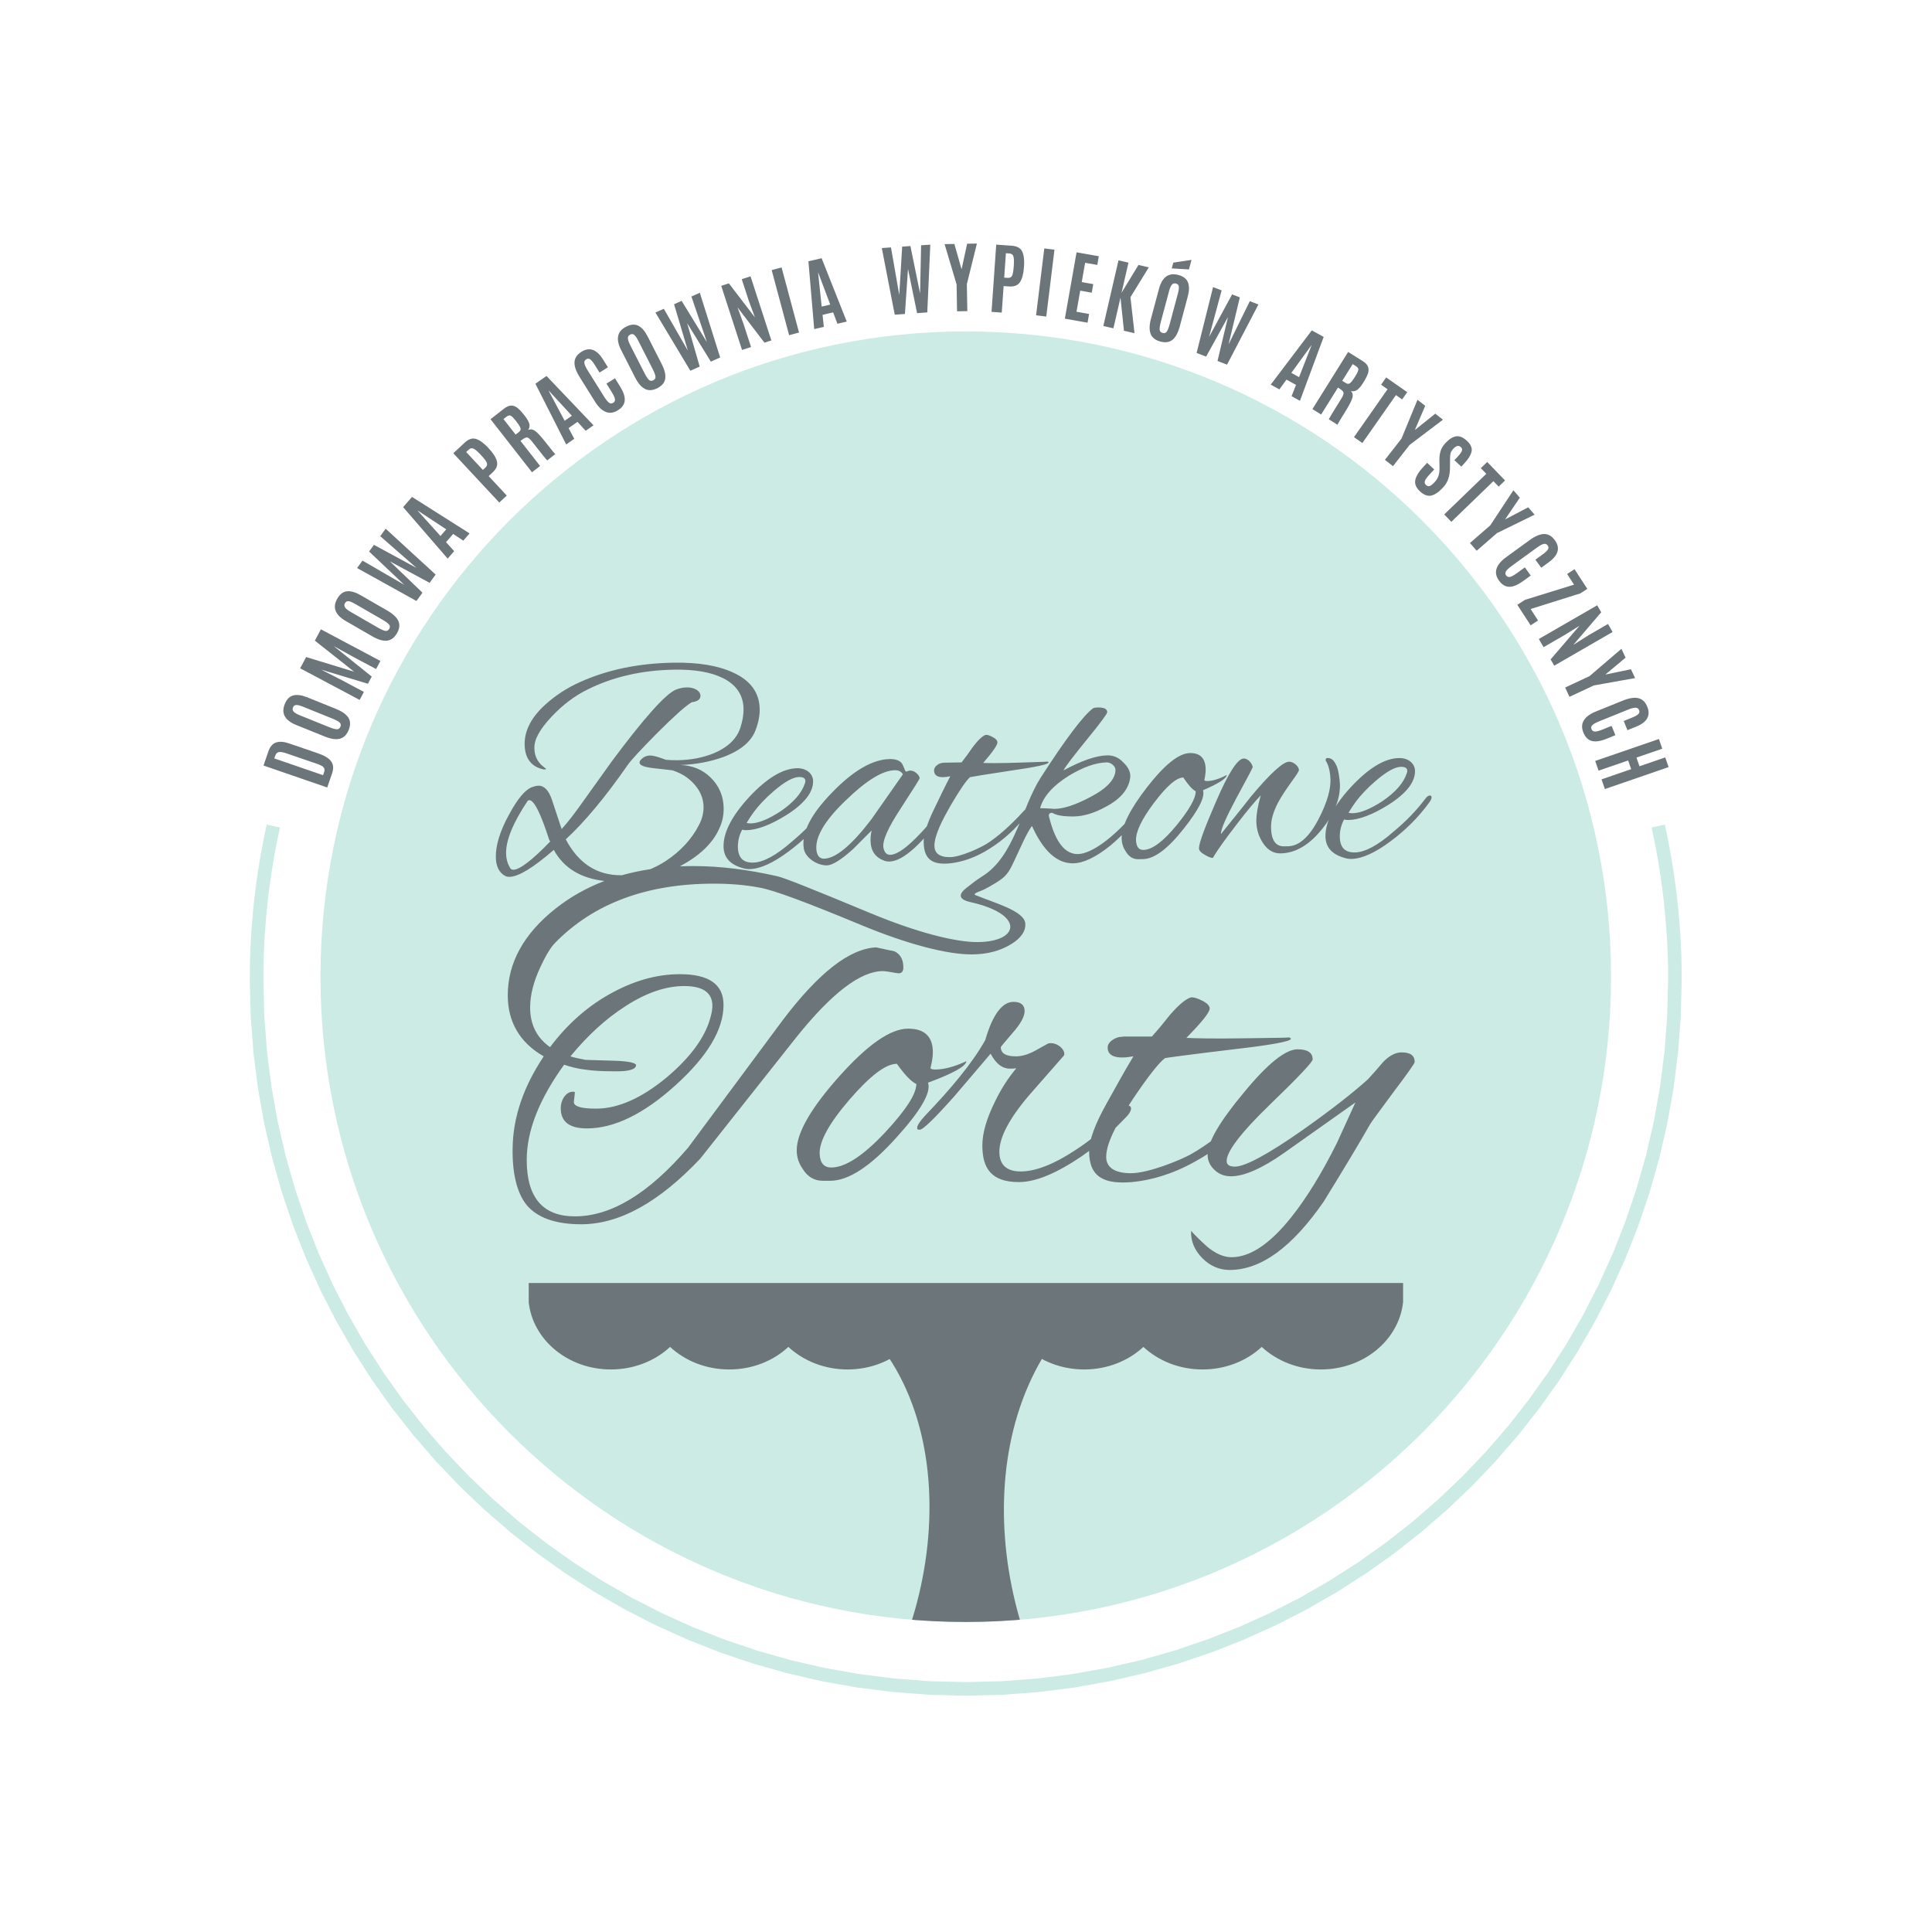 <?xml version="1.0" encoding="UTF-8" standalone="no"?>
<svg
   xmlns:dc="http://purl.org/dc/elements/1.1/"
   xmlns:cc="http://creativecommons.org/ns#"
   xmlns:rdf="http://www.w3.org/1999/02/22-rdf-syntax-ns#"
   xmlns:svg="http://www.w3.org/2000/svg"
   xmlns="http://www.w3.org/2000/svg"
   viewBox="0 0 377.953 377.953"
   height="377.953"
   width="377.953"
   xml:space="preserve"
   id="svg2"
   version="1.1"><defs
     id="defs6"><clipPath
       id="clipPath22"
       clipPathUnits="userSpaceOnUse"><path
         style="clip-rule:evenodd"
         id="path20"
         d="m 141.732,234.896 c 52.293,0 94.7,-42.407 94.7,-94.7 0,-52.292 -42.407,-94.7 -94.7,-94.7 -52.292,0 -94.7,42.407 -94.7,94.7 0,52.292 42.407,94.7 94.7,94.7" /></clipPath></defs><g
     transform="matrix(1.333,0,0,-1.333,0,377.953)"
     id="g10"><path
       id="path12"
       style="fill:#cdebe5;fill-opacity:1;fill-rule:nonzero;stroke:none"
       d="m 246.81,139.751 h -2 0.004 l -0.002,0.722 -0.007,0.717 -0.013,0.715 -0.018,0.714 -0.022,0.717 -0.028,0.712 -0.032,0.711 -0.037,0.709 -0.042,0.712 -0.046,0.707 -0.051,0.705 -0.057,0.704 -0.057,0.706 -0.066,0.701 -0.071,0.7 -0.075,0.698 -0.08,0.701 -0.085,0.696 -0.085,0.694 -0.094,0.696 -0.099,0.691 -0.103,0.689 -0.104,0.689 -0.113,0.691 -0.117,0.685 -0.118,0.684 -0.126,0.686 -0.131,0.68 -0.135,0.679 -0.136,0.681 -0.144,0.676 -0.144,0.674 1.946,0.43 0.152,-0.69 0.144,-0.691 0.143,-0.689 0.135,-0.695 0.131,-0.696 0.126,-0.694 0.125,-0.699 0.117,-0.701 0.113,-0.699 0.112,-0.704 0.103,-0.705 0.099,-0.707 0.094,-0.704 0.093,-0.71 0.085,-0.711 0.08,-0.709 0.075,-0.714 0.07,-0.715 0.066,-0.717 0.065,-0.714 0.056,-0.719 0.052,-0.721 0.046,-0.722 0.042,-0.72 0.037,-0.725 0.032,-0.726 0.028,-0.727 0.022,-0.725 0.018,-0.73 0.013,-0.731 0.007,-0.732 0.003,-0.73 h 0.004 z M 141.732,34.674 v 2 0 l 5.308,0.132 5.234,0.398 5.157,0.658 5.074,0.904 4.988,1.15 4.888,1.391 4.789,1.621 4.683,1.844 4.564,2.065 4.444,2.275 4.319,2.483 4.18,2.684 4.042,2.875 3.897,3.059 3.737,3.24 3.58,3.415 3.415,3.579 3.24,3.737 3.058,3.897 2.875,4.041 2.684,4.18 2.483,4.32 2.275,4.444 2.065,4.563 1.844,4.683 1.621,4.789 1.391,4.888 1.15,4.988 0.904,5.074 0.658,5.157 0.398,5.234 0.132,5.308 h 2 l -0.139,-5.402 -0.406,-5.336 -0.666,-5.258 -0.927,-5.176 -1.174,-5.082 -1.415,-4.989 -1.652,-4.882 -1.883,-4.769 -2.104,-4.657 -2.322,-4.531 -2.53,-4.397 -2.731,-4.266 -2.929,-4.12 -3.121,-3.967 -3.303,-3.815 -3.478,-3.65 -3.65,-3.478 -3.816,-3.303 -3.967,-3.122 -4.12,-2.929 -4.266,-2.731 -4.397,-2.529 -4.531,-2.322 -4.657,-2.104 -4.769,-1.883 -4.882,-1.652 -4.99,-1.415 -5.082,-1.174 -5.176,-0.927 -5.259,-0.666 -5.336,-0.406 z M 36.658,139.751 h 1.993 0.004 l 0.132,-5.308 0.398,-5.234 0.658,-5.157 0.904,-5.074 1.15,-4.988 1.391,-4.888 1.621,-4.789 1.844,-4.683 2.065,-4.563 2.275,-4.444 2.483,-4.32 2.684,-4.18 2.875,-4.041 3.059,-3.897 3.24,-3.737 3.415,-3.579 3.58,-3.415 3.737,-3.24 3.897,-3.059 4.041,-2.875 4.18,-2.684 4.32,-2.483 4.444,-2.275 4.563,-2.065 4.683,-1.844 4.789,-1.621 4.888,-1.391 4.988,-1.15 5.074,-0.904 5.157,-0.658 5.234,-0.398 5.308,-0.132 V 34.674 l -5.402,0.139 -5.336,0.406 -5.259,0.666 -5.176,0.927 -5.081,1.174 -4.989,1.415 -4.882,1.652 -4.769,1.883 -4.657,2.104 -4.531,2.322 -4.397,2.529 -4.266,2.731 -4.12,2.929 -3.967,3.122 -3.816,3.303 -3.65,3.478 -3.478,3.65 -3.303,3.815 -3.122,3.967 -2.929,4.12 -2.731,4.266 -2.53,4.397 -2.322,4.531 -2.104,4.657 -1.883,4.769 -1.652,4.882 -1.415,4.989 -1.174,5.082 -0.927,5.176 -0.666,5.258 -0.406,5.336 -0.139,5.402 z m 2.484,22.771 1.946,-0.43 -0.144,-0.674 -0.144,-0.676 -0.136,-0.681 -0.135,-0.679 -0.131,-0.68 -0.126,-0.686 -0.118,-0.684 -0.117,-0.685 -0.113,-0.691 -0.104,-0.689 -0.103,-0.689 -0.099,-0.691 -0.094,-0.696 -0.085,-0.694 -0.085,-0.696 -0.08,-0.701 -0.075,-0.698 -0.071,-0.7 -0.066,-0.701 -0.057,-0.706 -0.056,-0.704 -0.052,-0.705 -0.046,-0.707 -0.042,-0.712 -0.037,-0.709 -0.032,-0.711 -0.028,-0.712 -0.022,-0.717 -0.018,-0.714 -0.012,-0.715 -0.007,-0.717 -0.003,-0.722 h -1.993 l 0.003,0.73 0.007,0.732 0.013,0.731 0.018,0.73 0.022,0.725 0.028,0.727 0.032,0.726 0.037,0.725 0.042,0.72 0.046,0.722 0.052,0.721 0.056,0.719 0.065,0.714 0.066,0.717 0.071,0.715 0.075,0.714 0.08,0.709 0.085,0.711 0.093,0.71 0.094,0.704 0.099,0.707 0.103,0.705 0.112,0.704 0.113,0.699 0.117,0.701 0.125,0.699 0.126,0.694 0.131,0.696 0.135,0.695 0.143,0.689 0.144,0.691 z" /><path
       id="path14"
       style="fill:#cdebe5;fill-opacity:1;fill-rule:evenodd;stroke:none"
       d="m 141.732,234.896 c 52.293,0 94.7,-42.407 94.7,-94.7 0,-52.292 -42.407,-94.7 -94.7,-94.7 -52.292,0 -94.7,42.407 -94.7,94.7 0,52.292 42.407,94.7 94.7,94.7" /><g
       id="g16"><g
         clip-path="url(#clipPath22)"
         id="g18"><path
           id="path24"
           style="fill:#6c7579;fill-opacity:1;fill-rule:evenodd;stroke:none"
           d="m 127.625,87.914 c 15.58,0 12.278,0 27.858,0 -14.858,-19.097 -7.915,-51.745 8.82,-66.115 -15.58,0 -31.157,0 -46.736,0 18.691,13.031 26.071,48.563 10.058,66.115" /><path
           id="path26"
           style="fill:#6c7579;fill-opacity:1;fill-rule:evenodd;stroke:none"
           d="M 77.596,95.242 H 205.914 V 92.452 h 9e-4 l -9e-4,-0.008 v -0.018 h -0.002 c -0.605,-5.541 -5.769,-9.869 -12.057,-9.869 -3.406,0 -6.481,1.266 -8.69,3.31 -2.196,-2.043 -5.281,-3.31 -8.686,-3.31 -3.403,0 -6.478,1.266 -8.676,3.31 -2.205,-2.043 -5.282,-3.31 -8.687,-3.31 -3.406,0 -6.483,1.266 -8.688,3.31 -2.193,-2.043 -5.27,-3.31 -8.676,-3.31 -3.401,0 -6.482,1.266 -8.678,3.31 -2.205,-2.043 -5.282,-3.31 -8.688,-3.31 -3.405,0 -6.475,1.266 -8.687,3.31 -2.198,-2.043 -5.272,-3.31 -8.675,-3.31 -3.405,0 -6.483,1.266 -8.686,3.31 -2.2,-2.043 -5.283,-3.31 -8.69,-3.31 -6.288,0 -11.468,4.34 -12.06,9.895 h 0.009 v 2.79 z" /></g></g><path
       id="path28"
       style="fill:#6c7579;fill-opacity:1;fill-rule:nonzero;stroke:none"
       d="m 47.41,169.771 0.161,0.468 c 0.09,0.261 0.07,0.481 -0.059,0.659 -0.13,0.176 -0.421,0.344 -0.875,0.5 l -4.619,1.584 c -0.484,0.167 -0.851,0.226 -1.097,0.179 -0.246,-0.049 -0.42,-0.216 -0.52,-0.509 l -0.144,-0.419 z m 0.614,-1.804 -9.351,3.22 0.723,2.099 c 0.237,0.687 0.612,1.116 1.123,1.287 0.513,0.17 1.163,0.119 1.953,-0.153 l 4.22,-1.447 c 0.943,-0.325 1.581,-0.719 1.912,-1.182 0.331,-0.463 0.374,-1.054 0.126,-1.772 z m 0.237,8.873 c 0.539,-0.218 0.931,-0.328 1.175,-0.332 0.245,-0.004 0.419,0.121 0.522,0.375 0.102,0.253 0.061,0.464 -0.123,0.631 -0.185,0.168 -0.543,0.357 -1.071,0.571 l -4.272,1.726 c -0.434,0.175 -0.766,0.264 -1,0.263 -0.233,-0.001 -0.397,-0.121 -0.493,-0.359 -0.096,-0.238 -0.064,-0.444 0.097,-0.621 0.162,-0.177 0.457,-0.352 0.888,-0.526 z m 1.056,2.654 c 0.895,-0.361 1.498,-0.792 1.812,-1.291 0.311,-0.498 0.326,-1.098 0.041,-1.802 -0.284,-0.703 -0.715,-1.129 -1.29,-1.278 -0.575,-0.148 -1.309,-0.044 -2.202,0.316 l -4.195,1.695 c -1.681,0.679 -2.244,1.705 -1.69,3.078 0.286,0.708 0.706,1.132 1.259,1.268 0.552,0.139 1.242,0.043 2.069,-0.292 z m 3.465,1.322 -8.732,4.643 0.878,1.651 7.04,-2.151 -5.76,4.558 0.884,1.663 8.732,-4.643 -0.631,-1.187 -3.255,1.731 -2.961,1.639 5.578,-4.476 -0.562,-1.057 -6.854,2.074 3.014,-1.539 3.255,-1.731 z m 2.655,10.624 c 0.503,-0.291 0.876,-0.455 1.118,-0.493 0.242,-0.038 0.432,0.061 0.569,0.298 0.136,0.236 0.125,0.45 -0.034,0.642 -0.16,0.192 -0.487,0.43 -0.981,0.715 l -3.99,2.303 c -0.405,0.234 -0.722,0.368 -0.954,0.4 -0.23,0.031 -0.41,-0.065 -0.538,-0.287 -0.129,-0.223 -0.124,-0.431 0.01,-0.628 0.136,-0.198 0.404,-0.413 0.806,-0.645 z m 1.415,2.481 c 0.836,-0.482 1.374,-0.993 1.615,-1.53 0.239,-0.537 0.17,-1.132 -0.21,-1.79 -0.379,-0.656 -0.865,-1.018 -1.456,-1.087 -0.59,-0.067 -1.302,0.138 -2.136,0.62 l -3.919,2.262 c -1.57,0.906 -1.985,2.001 -1.245,3.283 0.382,0.661 0.856,1.023 1.423,1.081 0.566,0.06 1.236,-0.131 2.008,-0.577 z m 4.266,1.416 -8.711,4.836 0.793,1.091 6.128,-3.555 -5.16,4.887 0.714,0.982 6.247,-3.391 -5.325,4.66 0.796,1.096 7.333,-6.731 -0.882,-1.214 -5.835,3.156 4.784,-4.602 z m 4.373,10.513 -4.185,2.758 -0.015,-0.017 3.352,-3.717 z m 0.208,-4.293 -6.538,7.553 1.305,1.501 8.448,-5.356 -0.921,-1.06 -1.486,0.98 -1.047,-1.204 1.191,-1.32 z m 7.574,8.227 -6.745,7.233 1.66,1.548 c 0.562,0.524 1.105,0.713 1.629,0.565 0.527,-0.149 1.108,-0.556 1.752,-1.223 l 0.141,-0.152 c 0.67,-0.718 1.075,-1.358 1.218,-1.92 0.141,-0.561 -0.064,-1.101 -0.617,-1.616 l -0.596,-0.556 2.659,-2.852 z m -2.406,4.788 0.377,0.352 c 0.233,0.217 0.3,0.448 0.203,0.693 -0.096,0.244 -0.38,0.619 -0.851,1.124 l -0.13,0.139 c -0.402,0.425 -0.725,0.696 -0.968,0.81 -0.243,0.117 -0.475,0.074 -0.696,-0.132 l -0.386,-0.36 z m 5.915,4.538 -0.395,-0.28 2.876,-3.68 -1.187,-0.927 -6.089,7.793 1.962,1.533 c 0.406,0.317 0.774,0.473 1.103,0.467 0.33,-0.008 0.64,-0.133 0.932,-0.377 0.294,-0.245 0.626,-0.605 0.995,-1.078 0.371,-0.475 0.602,-0.873 0.696,-1.199 0.094,-0.329 0.038,-0.64 -0.165,-0.938 0.304,0.162 0.633,0.127 0.987,-0.105 0.352,-0.233 0.919,-0.85 1.7,-1.849 0.781,-0.999 1.215,-1.524 1.301,-1.575 L 80.31,215.969 c -0.075,0.037 -0.818,0.956 -2.227,2.76 -0.269,0.344 -0.489,0.542 -0.661,0.591 -0.172,0.048 -0.386,-0.021 -0.641,-0.211 z m -1.11,0.645 0.473,0.37 c 0.151,0.118 0.237,0.239 0.255,0.362 0.02,0.125 -0.02,0.281 -0.123,0.469 -0.1,0.187 -0.284,0.45 -0.549,0.79 l -0.038,0.048 c -0.329,0.422 -0.582,0.67 -0.753,0.746 -0.173,0.074 -0.388,0.011 -0.645,-0.19 l -0.402,-0.314 z m 8.256,2.767 -3.393,3.689 -0.019,-0.013 2.353,-4.417 z m -0.837,-4.215 -4.516,8.911 1.629,1.141 6.901,-7.241 -1.15,-0.805 -1.205,1.31 -1.307,-0.915 0.836,-1.569 z m 7.901,8.523 c 0.506,-0.81 0.737,-1.498 0.691,-2.07 -0.046,-0.569 -0.378,-1.048 -0.998,-1.435 -0.62,-0.388 -1.214,-0.469 -1.778,-0.245 -0.565,0.224 -1.092,0.723 -1.578,1.502 l -2.284,3.655 c -0.78,1.248 -0.941,2.233 -0.479,2.953 0.169,0.266 0.426,0.506 0.769,0.72 1.177,0.736 2.233,0.362 3.162,-1.125 l 0.721,-1.153 -1.234,-0.772 -0.67,1.072 c -0.27,0.433 -0.499,0.719 -0.689,0.859 -0.189,0.14 -0.39,0.143 -0.603,0.01 -0.213,-0.133 -0.3,-0.323 -0.26,-0.572 0.043,-0.249 0.188,-0.577 0.442,-0.983 l 2.448,-3.917 c 0.283,-0.452 0.524,-0.749 0.725,-0.893 0.199,-0.145 0.405,-0.152 0.615,-0.021 0.21,0.131 0.293,0.321 0.25,0.567 -0.044,0.247 -0.207,0.596 -0.491,1.05 l -0.751,1.202 1.252,0.783 0.742,-1.187 z m 3.575,1.979 c 0.264,-0.518 0.487,-0.858 0.669,-1.022 0.182,-0.163 0.395,-0.184 0.639,-0.059 0.243,0.124 0.35,0.31 0.321,0.558 -0.03,0.248 -0.175,0.626 -0.433,1.133 l -2.092,4.105 c -0.212,0.417 -0.405,0.702 -0.582,0.855 -0.176,0.151 -0.379,0.169 -0.608,0.052 -0.229,-0.117 -0.339,-0.293 -0.334,-0.532 0.006,-0.24 0.114,-0.566 0.325,-0.98 z m 2.538,1.31 c 0.438,-0.86 0.612,-1.581 0.521,-2.163 -0.092,-0.581 -0.474,-1.042 -1.151,-1.387 -0.675,-0.344 -1.28,-0.383 -1.813,-0.118 -0.531,0.265 -1.016,0.825 -1.454,1.683 l -2.054,4.032 c -0.823,1.615 -0.575,2.76 0.744,3.432 0.68,0.347 1.275,0.392 1.782,0.131 0.508,-0.258 0.965,-0.783 1.37,-1.577 z m 4.211,-0.993 -5.127,8.543 1.232,0.548 3.529,-6.143 -2.025,6.812 1.109,0.494 3.715,-6.06 -2.281,6.699 1.237,0.551 2.985,-9.497 -1.37,-0.61 -3.475,5.65 1.842,-6.378 z m 7.584,3.053 -3.056,9.406 1.122,0.364 3.827,-4.995 -0.935,2.532 -1,3.077 1.288,0.418 3.056,-9.406 -1.016,-0.33 -3.945,5.176 0.882,-2.442 1.096,-3.373 z m 6.909,2.164 -2.56,9.553 1.454,0.39 2.56,-9.553 z m 6.037,4.489 -1.764,4.692 -0.022,-0.005 0.527,-4.977 1.26,0.291 z m -2.355,-3.595 -0.849,9.954 1.938,0.447 3.686,-9.299 -1.368,-0.316 -0.627,1.666 -1.555,-0.359 0.188,-1.768 z m 11.818,2.114 -1.896,9.781 1.345,0.094 1.215,-6.979 0.427,7.094 1.211,0.085 1.418,-6.965 0.148,7.075 1.351,0.094 -0.442,-9.945 -1.497,-0.105 -1.333,6.498 -0.45,-6.623 z m 9.147,0.497 -0.069,3.951 -1.763,5.909 1.438,0.025 1.043,-3.678 0.023,3e-4 0.806,3.711 1.433,0.025 -1.475,-5.965 0.069,-3.951 z m 5.057,-0.082 0.69,9.866 2.264,-0.158 c 0.767,-0.054 1.275,-0.322 1.524,-0.806 0.251,-0.487 0.349,-1.19 0.3,-2.115 l -0.014,-0.207 c -0.069,-0.98 -0.26,-1.712 -0.574,-2.2 -0.315,-0.486 -0.849,-0.704 -1.603,-0.651 l -0.813,0.057 -0.272,-3.89 z m 1.861,5.025 0.515,-0.036 c 0.318,-0.022 0.533,0.086 0.645,0.324 0.113,0.236 0.193,0.7 0.241,1.388 l 0.013,0.189 c 0.037,0.584 0.014,1.005 -0.068,1.261 -0.08,0.257 -0.27,0.398 -0.571,0.419 l -0.526,0.037 z m 4.678,-5.531 1.205,9.816 1.494,-0.183 -1.205,-9.816 z m 4.223,-0.492 1.718,9.739 3.264,-0.575 -0.225,-1.277 -1.781,0.314 -0.5,-2.833 1.692,-0.298 -0.221,-1.253 -1.692,0.298 -0.546,-3.098 1.847,-0.326 -0.225,-1.279 z m 5.646,-1.074 2.225,9.636 1.467,-0.339 -1.024,-4.435 2.491,4.096 1.518,-0.35 -2.697,-4.383 0.597,-5.282 -1.549,0.358 -0.51,4.858 -1.039,-4.5 z m 8.453,0.658 c -0.151,-0.561 -0.212,-0.964 -0.187,-1.207 0.026,-0.243 0.171,-0.401 0.436,-0.472 0.263,-0.071 0.468,-0.004 0.612,0.2 0.144,0.204 0.289,0.582 0.436,1.132 l 1.192,4.45 c 0.121,0.452 0.169,0.793 0.14,1.025 -0.029,0.231 -0.168,0.379 -0.417,0.445 -0.248,0.067 -0.448,0.009 -0.604,-0.172 -0.156,-0.182 -0.294,-0.497 -0.414,-0.945 z m 2.763,-0.724 c -0.25,-0.932 -0.603,-1.584 -1.06,-1.956 -0.456,-0.37 -1.05,-0.458 -1.784,-0.261 -0.732,0.196 -1.207,0.572 -1.426,1.125 -0.217,0.552 -0.203,1.294 0.046,2.224 l 1.171,4.37 c 0.469,1.751 1.419,2.436 2.849,2.052 0.737,-0.198 1.21,-0.562 1.412,-1.095 0.205,-0.531 0.194,-1.227 -0.037,-2.089 z m -1.175,8.518 0.227,0.847 2.673,0.402 -0.375,-1.401 z m 3.648,-12.407 2.416,9.666 1.259,-0.483 -1.849,-6.839 3.385,6.249 1.134,-0.435 -1.659,-6.912 3.123,6.35 1.264,-0.485 -4.604,-8.826 -1.401,0.537 1.538,6.453 -3.207,-5.812 z m 15.036,-3.555 1.828,4.667 -0.02,0.011 -2.939,-4.051 z m -4.156,-1.096 6.029,7.965 1.74,-0.964 -3.483,-9.377 -1.228,0.681 0.649,1.658 -1.396,0.774 -1.044,-1.439 z m 10.269,-0.702 -0.398,0.276 -2.475,-3.961 -1.277,0.798 5.241,8.387 2.111,-1.32 c 0.437,-0.273 0.71,-0.565 0.816,-0.876 0.105,-0.313 0.094,-0.647 -0.035,-1.005 -0.13,-0.36 -0.354,-0.795 -0.672,-1.304 -0.319,-0.51 -0.615,-0.864 -0.889,-1.064 -0.277,-0.2 -0.588,-0.254 -0.937,-0.165 0.256,-0.23 0.336,-0.551 0.239,-0.964 -0.099,-0.411 -0.484,-1.154 -1.156,-2.229 -0.672,-1.075 -1.016,-1.663 -1.036,-1.762 l -1.277,0.798 c 0.009,0.083 0.619,1.095 1.832,3.037 0.232,0.371 0.342,0.645 0.329,0.823 -0.013,0.178 -0.152,0.355 -0.417,0.53 z m 0.226,1.263 0.509,-0.318 c 0.163,-0.102 0.305,-0.141 0.427,-0.116 0.124,0.025 0.258,0.115 0.399,0.276 0.142,0.158 0.326,0.421 0.555,0.787 l 0.033,0.052 c 0.283,0.454 0.431,0.776 0.443,0.962 0.011,0.188 -0.123,0.368 -0.399,0.541 l -0.433,0.27 z m 1.723,-8.27 4.925,7.035 -0.948,0.663 0.747,1.067 3.089,-2.163 -0.747,-1.067 -0.911,0.638 -4.926,-7.034 z m 4.538,-3.329 2.433,3.114 2.349,5.701 1.134,-0.886 -1.505,-3.515 0.018,-0.014 2.962,2.376 1.129,-0.882 -4.9,-3.708 -2.433,-3.114 z m 5.593,-1.083 0.602,0.645 1.043,-0.973 -0.677,-0.727 c -0.377,-0.404 -0.605,-0.719 -0.688,-0.946 -0.085,-0.227 -0.033,-0.429 0.157,-0.605 0.189,-0.177 0.377,-0.226 0.564,-0.148 0.187,0.077 0.422,0.267 0.706,0.571 0.283,0.303 0.475,0.619 0.577,0.949 0.101,0.328 0.147,0.726 0.139,1.195 l -0.021,1.048 c -0.007,0.494 0.051,0.944 0.174,1.354 0.123,0.407 0.353,0.795 0.696,1.163 0.557,0.598 1.086,0.934 1.587,1.01 0.501,0.076 1.034,-0.148 1.595,-0.672 0.561,-0.523 0.783,-1.047 0.667,-1.571 -0.116,-0.524 -0.478,-1.109 -1.084,-1.759 l -0.419,-0.449 -1.014,0.946 0.484,0.519 c 0.327,0.351 0.53,0.631 0.611,0.838 0.082,0.209 0.038,0.392 -0.134,0.552 -0.171,0.16 -0.348,0.217 -0.531,0.173 -0.183,-0.044 -0.38,-0.183 -0.595,-0.413 -0.215,-0.23 -0.348,-0.449 -0.399,-0.658 -0.053,-0.208 -0.077,-0.513 -0.075,-0.914 l -0.007,-1.2 c -0.002,-0.602 -0.083,-1.14 -0.24,-1.613 -0.156,-0.474 -0.418,-0.906 -0.784,-1.299 -0.631,-0.676 -1.21,-1.07 -1.739,-1.182 -0.528,-0.111 -1.078,0.098 -1.646,0.628 -0.57,0.531 -0.797,1.081 -0.683,1.649 0.113,0.569 0.49,1.198 1.134,1.888 z m 3.111,-6.933 6.177,5.965 -0.803,0.832 0.937,0.905 2.619,-2.712 -0.937,-0.905 -0.773,0.8 -6.177,-5.965 z m 3.777,-4.191 2.982,2.592 3.394,5.148 0.944,-1.086 -2.148,-3.163 0.015,-0.017 3.361,1.768 0.94,-1.081 -5.518,-2.704 -2.982,-2.592 z m 7.789,-5.591 c -0.773,-0.561 -1.443,-0.84 -2.016,-0.834 -0.571,0.006 -1.072,0.304 -1.502,0.895 -0.429,0.592 -0.552,1.178 -0.368,1.757 0.184,0.579 0.645,1.14 1.388,1.68 l 3.487,2.533 c 1.19,0.865 2.162,1.094 2.913,0.684 0.277,-0.15 0.534,-0.39 0.772,-0.717 0.816,-1.123 0.517,-2.202 -0.902,-3.233 l -1.1,-0.799 -0.856,1.178 1.022,0.743 c 0.413,0.3 0.683,0.548 0.809,0.747 0.126,0.198 0.115,0.399 -0.032,0.602 -0.148,0.203 -0.343,0.277 -0.589,0.219 -0.246,-0.06 -0.562,-0.228 -0.95,-0.51 l -3.737,-2.715 c -0.431,-0.314 -0.711,-0.576 -0.84,-0.786 -0.13,-0.209 -0.123,-0.414 0.022,-0.615 0.145,-0.2 0.341,-0.27 0.583,-0.209 0.243,0.06 0.581,0.249 1.013,0.563 l 1.147,0.833 0.868,-1.195 z m -0.837,-3.479 1.121,0.728 7.203,2.232 -1.016,1.564 1.087,0.706 1.876,-2.889 -1.021,-0.664 -7.301,-2.294 1.093,-1.683 -1.089,-0.707 z m 3.158,-5.015 8.565,4.945 0.59,-1.021 -4.09,-4.782 2.282,1.441 2.802,1.618 0.677,-1.173 -8.565,-4.945 -0.534,0.925 4.243,4.935 -2.205,-1.371 -3.071,-1.773 z m 3.858,-7.121 3.581,1.67 4.681,4.013 0.608,-1.304 -2.936,-2.449 0.01,-0.021 3.718,0.773 0.606,-1.298 -6.049,-1.079 -3.581,-1.67 -0.636,1.365 z m 6.077,-7.523 c -0.886,-0.358 -1.603,-0.466 -2.158,-0.322 -0.553,0.145 -0.967,0.555 -1.24,1.232 -0.274,0.678 -0.251,1.277 0.067,1.794 0.319,0.518 0.901,0.95 1.753,1.294 l 3.996,1.615 c 1.364,0.551 2.362,0.539 2.991,-0.041 0.233,-0.212 0.424,-0.507 0.576,-0.882 0.52,-1.288 -0.031,-2.262 -1.657,-2.918 l -1.261,-0.509 -0.545,1.35 1.172,0.474 c 0.473,0.191 0.795,0.367 0.966,0.529 0.17,0.162 0.208,0.359 0.114,0.592 -0.094,0.233 -0.266,0.351 -0.518,0.355 -0.253,0.001 -0.601,-0.085 -1.045,-0.265 l -4.282,-1.73 c -0.494,-0.2 -0.829,-0.386 -1.005,-0.559 -0.177,-0.171 -0.22,-0.372 -0.127,-0.602 0.093,-0.229 0.265,-0.344 0.515,-0.344 0.251,0 0.623,0.101 1.12,0.301 l 1.314,0.531 0.553,-1.369 z m -1.662,-3.254 9.351,3.22 0.49,-1.424 -3.783,-1.303 0.439,-1.275 3.783,1.302 0.49,-1.424 -9.351,-3.22 -0.49,1.423 4.346,1.496 -0.439,1.275 -4.346,-1.496 z" /><path
       id="path30"
       style="fill:#6c7579;fill-opacity:1;fill-rule:nonzero;stroke:none"
       d="m 110.957,176.582 c 0.384,1.033 0.546,2.018 0.531,2.909 -0.04,2.365 -1.32,4.172 -3.883,5.334 -2.204,1.033 -5.158,1.519 -8.771,1.457 -5.085,-0.086 -9.621,-1.01 -13.651,-2.819 -1.994,-0.882 -3.714,-2.026 -5.164,-3.345 -2.066,-1.864 -3.058,-3.844 -3.024,-5.852 0.035,-2.052 0.992,-3.285 2.828,-3.656 0.312,0.005 0.401,0.051 0.265,0.138 -0.407,0.306 -0.723,0.568 -0.952,0.877 -0.456,0.572 -0.691,1.237 -0.705,2.085 -0.066,1.293 0.8,2.825 2.553,4.683 1.622,1.723 3.385,3.047 5.287,3.972 3.717,1.848 7.94,2.811 12.669,2.891 2.989,0.05 5.361,-0.355 7.115,-1.218 2.025,-0.992 3.033,-2.537 3.067,-4.544 0.014,-0.848 -0.149,-1.788 -0.488,-2.82 -0.553,-1.616 -1.87,-2.843 -3.864,-3.68 -1.595,-0.652 -3.375,-0.994 -5.338,-1.027 -0.624,-0.01 -1.205,0.025 -1.697,0.06 -0.044,-5e-4 -1.572,0.643 -2.331,0.63 -0.58,-0.01 -1.022,-0.24 -1.372,-0.648 -0.131,-0.136 -0.174,-0.271 -0.172,-0.405 0.007,-0.402 0.725,-0.656 2.111,-0.812 1.832,-0.192 2.727,-0.311 2.727,-0.311 1.302,-0.424 2.339,-1.076 3.158,-1.999 0.91,-1.01 1.375,-2.119 1.395,-3.323 0.015,-0.892 -0.193,-1.788 -0.668,-2.689 -1.08,-2.115 -2.702,-3.838 -4.819,-5.257 -0.768,-0.501 -1.542,-0.911 -2.322,-1.235 -1.448,-0.218 -2.84,-0.514 -4.177,-0.89 -3.603,-0.054 -6.348,1.692 -8.235,5.267 2.768,2.546 5.785,6.166 9.053,10.862 0.523,0.767 1.969,2.309 4.294,4.669 2.502,2.496 4.216,4.043 5.144,4.594 0.846,0.103 1.287,0.423 1.278,0.958 -0.011,0.669 -0.824,1.235 -2.029,1.215 -0.49,-0.008 -1.024,-0.106 -1.6,-0.339 -1.462,-0.605 -4.616,-4.094 -9.415,-10.556 l -3.88,-5.421 c -1.394,-1.986 -2.529,-3.478 -3.45,-4.475 l -1.41,4.259 c -0.47,1.42 -1.152,2.123 -1.999,2.108 -0.312,-0.005 -0.623,-0.1 -1.022,-0.24 -0.975,-0.418 -2.068,-1.731 -3.279,-3.982 -1.342,-2.433 -1.976,-4.541 -1.946,-6.28 0.022,-1.339 0.484,-2.275 1.385,-2.751 0.18,-0.086 0.404,-0.127 0.626,-0.123 1.339,0.023 3.502,1.361 6.493,3.955 1.456,-2.654 3.943,-4.173 7.434,-4.563 -2.645,-1.006 -5.047,-2.362 -7.199,-4.071 -4.635,-3.676 -6.989,-7.931 -6.989,-12.703 0,-3.934 1.783,-6.964 5.278,-8.963 -2.924,-4.385 -4.493,-8.834 -4.564,-13.413 -0.071,-3.805 0.642,-6.588 1.997,-8.329 1.568,-1.935 4.278,-2.902 8.058,-2.902 5.634,0 11.409,3.224 17.471,9.619 l 14.191,17.927 c 5.134,6.384 9.342,9.608 12.621,9.608 0.571,0 1.997,-0.322 2.282,-0.322 0.428,0 0.642,0.194 0.713,0.645 0.072,1.225 -0.356,2.128 -1.284,2.579 l -2.71,0.581 c -3.922,-0.194 -8.414,-3.74 -13.62,-10.576 l -13.976,-18.829 c -5.776,-6.718 -11.267,-10.07 -16.615,-10.07 -4.707,0 -7.059,2.773 -7.059,8.265 0,4.32 1.853,8.963 5.49,13.993 0.927,-0.322 1.926,-0.581 2.995,-0.71 1.283,-0.193 2.639,-0.258 4.136,-0.258 2.282,-0.065 3.423,0.258 3.423,0.903 0,0.322 -1.07,0.58 -3.138,0.645 -2.638,0.064 -3.993,0.129 -4.278,0.129 -0.927,0.194 -1.712,0.323 -2.211,0.516 2.496,3.031 5.134,5.481 8.058,7.351 3.067,1.999 5.99,2.966 8.629,2.966 3.494,0 4.778,-1.548 3.851,-4.643 -0.785,-2.902 -2.924,-5.804 -6.346,-8.706 -3.709,-3.095 -7.202,-4.643 -10.412,-4.643 -2.211,0 -3.28,0.322 -3.28,0.967 0,0.258 0.143,1.032 0.143,1.483 -1.141,0.258 -2.068,-1.032 -2.068,-2.386 0,-1.999 1.283,-2.966 3.851,-2.966 3.993,0 8.343,2.128 12.978,6.32 4.707,4.256 7.06,8.189 7.06,11.8 0,3.031 -2.14,4.514 -6.418,4.514 -3.494,0 -6.989,-1.032 -10.483,-3.03 -3.28,-1.87 -6.133,-4.45 -8.557,-7.674 -1.926,1.354 -2.924,3.289 -2.924,5.804 0,1.806 0.499,3.805 1.498,5.933 0.784,1.677 1.498,2.902 2.211,3.611 5.633,5.739 13.406,8.641 23.247,8.641 2.496,0 4.706,-0.194 6.703,-0.581 1.996,-0.322 6.988,-2.194 14.903,-5.481 6.988,-2.902 12.694,-4.32 16.188,-4.32 2.353,0 4.275,0.522 5.918,1.548 1.351,0.844 2.111,1.877 1.997,3.031 -0.179,1.799 -4.584,3.008 -7.304,4.118 -0.48,0.195 0.563,0.536 0.654,0.57 0.365,0.136 0.798,0.34 1.296,0.626 2.167,1.245 2.683,1.582 3.572,3.489 l 1.373,2.945 c 0.531,1.14 0.993,1.98 1.385,2.522 1.204,-2.612 3.083,-5.533 6.072,-5.482 1.427,0.024 3.243,0.821 5.488,2.644 1.893,1.549 3.685,3.721 4.472,4.716 0.218,0.316 0.303,0.54 0.301,0.674 -0.002,0.134 -0.094,0.266 -0.228,0.264 -0.268,-0.005 -0.355,-0.096 -0.575,-0.322 -3.497,-4.298 -6.849,-6.586 -8.768,-6.618 -1.918,-0.033 -3.332,1.773 -4.242,5.462 -0.141,0.399 0.123,0.626 0.48,0.588 0.632,-0.391 1.705,-0.551 3.222,-0.525 1.383,0.023 2.981,0.496 4.705,1.463 2.167,1.152 3.303,2.599 3.498,4.253 0.077,0.76 -0.247,1.469 -0.973,2.17 -0.682,0.748 -1.491,1.091 -2.383,1.075 -1.65,-0.028 -3.779,-0.778 -6.433,-2.206 0.259,0.54 1.438,2.077 3.536,4.656 1.923,2.353 2.882,3.663 2.879,3.886 -0.008,0.491 -0.458,0.706 -1.395,0.691 -0.357,-0.006 -0.579,-0.054 -0.712,-0.146 -1.366,-1.005 -3.942,-4.395 -7.637,-10.124 -2.853,-4.423 -3.822,-11.567 -8.603,-14.517 -0.863,-0.533 -1.68,-1.198 -2.293,-1.675 -1.415,-1.101 -0.975,-1.76 0.61,-2.114 8.002,-1.79 7.166,-5.854 0.943,-5.854 -3.208,0 -8.786,1.387 -15.689,4.256 -8.143,3.385 -12.693,5.223 -13.691,5.417 -4.278,0.967 -8.343,1.483 -12.265,1.483 -0.671,0 -1.332,-0.014 -1.984,-0.041 2.833,1.52 4.784,3.325 5.764,5.509 0.474,0.989 0.68,2.019 0.662,3.046 -0.03,1.784 -0.68,3.29 -1.951,4.518 -1.179,1.14 -2.662,1.74 -4.403,1.8 2.319,0.083 4.365,0.475 6.317,1.177 2.616,0.981 4.199,2.347 4.793,4.141 z M 141.824,127.8 c -1.783,-0.838 -3.352,-1.225 -4.564,-1.225 -0.357,0 -0.642,0.065 -0.713,0.194 0.214,0.838 0.356,1.612 0.356,2.322 0,2.321 -1.212,3.482 -3.636,3.482 -2.567,0 -5.919,-2.321 -10.126,-7.029 -4.136,-4.643 -6.216,-8.254 -6.216,-10.834 0,-0.967 0.285,-1.87 0.868,-2.708 0.713,-1.161 1.711,-1.752 2.924,-1.752 h 1.141 c 2.638,0 5.847,2.074 9.627,6.266 3.637,3.998 5.205,6.706 4.707,8.125 3.637,1.354 5.562,2.386 5.633,3.16 z m -7.345,-3.353 c 0,-1.483 -1.568,-3.869 -4.635,-7.158 -3.209,-3.417 -5.847,-5.095 -7.844,-5.095 -1.07,0 -1.639,0.645 -1.711,1.999 -0.072,1.806 1.354,4.449 4.35,7.931 3.066,3.547 5.348,5.288 6.988,5.288 1.141,-1.612 2.068,-2.58 2.852,-2.967 z m 30.868,-4.771 c 0.499,0.516 0.642,0.967 0.642,1.161 0,0.322 -0.214,0.451 -0.499,0.451 -0.214,0 -0.499,-0.322 -0.713,-0.516 l -1.712,-1.806 c -1.497,-1.483 -3.138,-2.837 -5.206,-4.191 -3.208,-2.128 -5.918,-3.16 -8.058,-3.16 -2.068,0 -3.138,0.967 -3.138,2.901 0,2.128 1.498,4.965 4.564,8.512 l 4.921,5.611 c 0.285,0.709 -0.785,1.805 -1.926,1.805 -0.142,0 -0.285,0 -0.428,-0.064 l -1.854,-1.032 c -1.069,-0.58 -1.997,-0.838 -2.852,-0.838 -1.498,0 -2.211,0.452 -2.211,1.354 0,0.065 0.57,0.71 1.712,2.064 1.212,1.354 1.782,2.45 1.782,3.224 0,0.903 -0.57,1.354 -1.64,1.354 -1.64,0 -3.066,-1.87 -4.136,-5.61 -1.996,-3.547 -5.134,-7.222 -8.771,-11.027 -0.356,-0.387 -0.641,-0.709 -0.856,-1.031 -0.226,-0.323 -0.368,-0.581 -0.368,-0.839 0,-0.193 0.071,-0.258 0.368,-0.258 0.499,0 2.211,1.676 5.135,4.965 l 5.277,6.191 c 0.785,-1.483 1.711,-2.193 2.852,-2.193 0.285,0 0.57,0 0.927,0.065 -1.141,-1.354 -2.211,-2.966 -3.138,-4.901 -1.213,-2.451 -1.854,-4.579 -1.854,-6.449 0,-3.289 1.284,-5.363 5.348,-5.363 2.496,0 5.562,1.3 9.27,3.815 1.855,1.29 3.138,2.386 4.279,3.482 z m 23.879,11.607 c -0.713,-0.064 -2.995,-0.064 -6.917,-0.129 -4.278,-0.065 -6.989,0 -8.201,0.065 2.282,2.321 3.424,3.74 3.424,4.321 0,0.387 -0.357,0.774 -1.141,1.161 -0.785,0.387 -1.284,0.516 -1.64,0.452 -0.784,-0.258 -1.782,-1.097 -3.067,-2.579 -0.855,-1.096 -1.711,-2.128 -2.638,-3.16 h -4.136 c -0.427,-0.065 -0.642,-0.065 -0.642,-0.065 -0.285,-0.065 -0.642,-0.194 -0.927,-0.387 -0.499,-0.323 -0.784,-0.71 -0.784,-1.161 0,-1.29 1.283,-1.741 3.779,-1.29 -1.355,-2.257 -2.638,-4.579 -3.922,-6.9 -1.711,-3.03 -2.579,-5.417 -2.579,-7.029 0,-3.934 2.365,-4.848 6.287,-4.525 2.71,0.258 5.848,1.107 9.199,2.977 3.423,1.87 6.204,4.192 8.486,6.707 0.713,0.774 1.07,1.354 1.07,1.676 0,0.193 -0.071,0.258 -0.214,0.258 -0.285,0 -0.713,-0.322 -1.355,-0.903 -2.995,-2.901 -6.133,-5.287 -8.557,-6.642 -1.498,-0.838 -6.204,-2.773 -8.771,-2.773 -2.567,0 -3.637,0.968 -3.637,2.386 0,2.321 2.068,5.674 3.922,8.512 2.211,3.289 3.78,5.288 4.707,5.997 0.285,0.065 3.637,0.516 10.055,1.289 5.633,0.645 8.415,1.161 8.415,1.548 0,0.065 -0.071,0.129 -0.214,0.194 z m 18.389,-3.611 c 0,0.968 -0.641,1.419 -1.925,1.419 -0.856,0 -1.783,-0.451 -2.709,-1.419 -0.714,-0.838 -1.427,-1.676 -2.211,-2.515 -2.211,-1.999 -5.42,-4.514 -9.627,-7.481 -5.063,-3.547 -8.415,-5.352 -9.912,-5.352 -0.784,0 -1.212,0.258 -1.212,0.838 0,1.354 2.068,4.127 6.275,8.19 4.208,4.063 6.347,6.319 6.347,6.707 0,0.967 -0.713,1.483 -2.211,1.483 -1.783,0 -4.421,-2.128 -7.915,-6.384 -3.494,-4.192 -5.289,-7.222 -5.289,-9.092 0,-0.774 0.285,-1.483 0.856,-2.063 0.642,-0.71 1.509,-1.097 2.579,-1.097 1.925,0 4.564,1.161 7.773,3.418 l 10.482,7.416 -2.71,-5.933 c -2.21,-4.45 -4.493,-8.136 -6.702,-10.909 -3.138,-3.933 -6.062,-5.868 -8.772,-5.868 -1.141,0 -2.365,0.516 -3.648,1.612 -0.927,0.838 -1.711,1.612 -2.282,2.257 -0.072,-1.483 0.499,-2.837 1.64,-3.998 1.141,-1.161 2.508,-1.741 4.005,-1.741 4.635,0 9.199,3.353 13.834,10.06 3.067,4.976 5.348,8.781 6.774,11.296 0.214,0.387 1.426,1.999 3.565,4.901 1.997,2.644 2.995,4.063 2.995,4.256 z M 80.759,160.052 c -2.675,-2.767 -4.481,-4.144 -5.418,-4.16 -0.223,-0.004 -0.358,0.083 -0.45,0.223 -0.413,0.663 -0.604,1.374 -0.617,2.176 -0.033,1.963 1.039,4.524 3.171,7.728 0.089,0.046 0.177,0.093 0.222,0.093 0.714,0.012 1.683,-1.935 2.955,-5.885 z m 40.656,4.213 c 0.218,0.316 0.348,0.542 0.344,0.764 -0.003,0.179 -0.093,0.266 -0.272,0.263 -0.223,-0.004 -0.443,-0.186 -0.704,-0.547 -1.266,-1.673 -2.757,-3.215 -4.561,-4.718 -2.33,-2.047 -4.232,-3.061 -5.704,-3.086 -1.472,-0.025 -2.198,0.721 -2.225,2.283 -0.015,0.892 0.194,1.743 0.626,2.554 0.134,-0.043 0.358,-0.083 0.626,-0.079 1.561,0.026 3.556,0.774 5.896,2.242 2.606,1.65 3.916,3.323 3.887,4.974 -0.018,1.07 -0.969,1.903 -2.352,1.879 -2.096,-0.036 -4.438,-1.458 -7.024,-4.224 -2.548,-2.765 -3.801,-5.196 -3.765,-7.292 0.027,-1.606 0.982,-2.66 2.917,-3.171 0.269,-0.085 0.583,-0.124 0.894,-0.119 1.562,0.027 3.51,0.915 5.757,2.604 2.16,1.598 4.047,3.46 5.66,5.673 z m -3.286,4.317 c -0.467,-1.436 -1.648,-2.795 -3.59,-4.121 -1.765,-1.145 -3.228,-1.75 -4.387,-1.77 -0.223,-0.004 -0.447,0.037 -0.582,0.079 0.347,0.586 0.696,1.083 1.044,1.58 0.742,0.994 1.706,2.036 2.938,3.083 1.583,1.366 2.821,2.056 3.713,2.071 0.759,0.013 1.076,-0.294 0.864,-0.922 z m 20.977,-3.706 c 0.261,0.361 0.39,0.676 0.386,0.899 -0.004,0.223 -0.094,0.31 -0.228,0.308 -0.09,-0.001 -0.177,-0.047 -0.265,-0.182 -4.017,-5.199 -6.785,-7.79 -8.346,-7.816 -0.535,-0.009 -0.854,0.342 -0.999,1.01 -0.196,1.023 0.664,2.956 2.535,5.798 1.869,2.888 2.826,4.376 2.78,4.465 -0.052,0.401 -0.688,1.104 -1.402,1.092 -0.223,-0.004 -0.399,-0.141 -0.622,-0.144 -0.134,-0.002 -0.329,0.976 -0.737,1.37 -0.362,0.307 -0.9,0.476 -1.614,0.464 -2.498,-0.043 -5.327,-1.652 -8.441,-4.873 -3.114,-3.176 -4.548,-5.923 -4.196,-8.237 0.202,-1.38 1.969,-2.518 3.396,-2.494 0.803,0.014 2.084,0.801 3.842,2.393 l 2.72,2.724 c -0.124,-0.583 -0.16,-1.074 -0.153,-1.52 0.025,-1.472 0.711,-2.442 2.013,-2.911 0.225,-0.085 0.493,-0.126 0.761,-0.121 2.007,0.034 4.864,2.626 8.57,7.776 z m -6.6,5.02 -4.618,-6.593 c -2.925,-3.842 -5.258,-5.756 -6.953,-5.785 -0.58,-0.01 -0.943,0.341 -1.089,1.053 -0.345,1.913 1.041,4.39 4.202,7.434 3.029,2.951 5.458,4.465 7.287,4.496 0.579,0.01 0.94,-0.207 1.17,-0.605 z m 21.24,1.876 c -0.445,-0.052 -1.873,-0.076 -4.325,-0.162 -2.676,-0.09 -4.372,-0.074 -5.131,-0.042 1.401,1.63 2.098,2.623 2.091,3.025 -0.005,0.268 -0.232,0.531 -0.727,0.791 -0.496,0.259 -0.809,0.343 -1.032,0.295 -0.488,-0.187 -1.102,-0.777 -1.888,-1.817 -0.522,-0.767 -1.046,-1.491 -1.613,-2.214 l -2.587,-0.044 c -0.267,-0.049 -0.401,-0.051 -0.401,-0.051 -0.177,-0.047 -0.399,-0.14 -0.575,-0.277 -0.308,-0.228 -0.482,-0.499 -0.477,-0.811 0.015,-0.892 0.823,-1.191 2.379,-0.852 -0.821,-1.576 -1.597,-3.195 -2.373,-4.815 -1.035,-2.115 -1.55,-3.774 -1.531,-4.89 0.046,-2.721 1.536,-3.328 3.986,-3.063 1.692,0.207 3.645,0.828 5.72,2.157 2.119,1.33 3.832,2.966 5.23,4.729 0.437,0.543 0.653,0.949 0.65,1.172 -0.002,0.134 -0.048,0.177 -0.137,0.176 -0.179,-0.003 -0.443,-0.231 -0.837,-0.639 -1.84,-2.039 -3.775,-3.723 -5.276,-4.685 -0.927,-0.595 -3.848,-1.983 -5.454,-2.011 -1.605,-0.027 -2.287,0.63 -2.303,1.612 -0.027,1.606 1.228,3.947 2.354,5.93 1.345,2.298 2.303,3.698 2.874,4.198 0.178,0.048 2.269,0.395 6.275,0.999 3.516,0.506 5.25,0.892 5.246,1.159 -8e-4,0.044 -0.046,0.089 -0.136,0.132 z m 9.957,-1.17 c 0.024,-1.383 -1.203,-2.743 -3.68,-4.034 -2.167,-1.152 -3.898,-1.717 -5.236,-1.74 -0.134,-0.002 -1.474,0.109 -2.143,0.098 0.462,1.703 1.863,3.289 4.203,4.756 2.12,1.285 3.983,1.941 5.589,1.968 0.58,0.01 1.259,-0.559 1.267,-1.049 z m 16.331,-0.795 c -1.105,-0.598 -2.082,-0.882 -2.841,-0.895 -0.223,-0.004 -0.402,0.038 -0.449,0.126 0.124,0.582 0.204,1.119 0.196,1.61 -0.027,1.606 -0.799,2.396 -2.316,2.37 -1.606,-0.027 -3.675,-1.669 -6.252,-4.97 -2.533,-3.256 -3.792,-5.776 -3.762,-7.56 0.011,-0.669 0.2,-1.291 0.575,-1.865 0.459,-0.795 1.091,-1.194 1.849,-1.181 l 0.714,0.012 c 1.65,0.028 3.634,1.497 5.949,4.436 2.228,2.804 3.178,4.694 2.849,5.671 2.259,0.975 3.452,1.709 3.487,2.245 z m -4.556,-2.397 c 0.017,-1.026 -0.936,-2.693 -2.816,-5 -1.968,-2.399 -3.598,-3.586 -4.848,-3.607 -0.669,-0.012 -1.034,0.428 -1.094,1.364 -0.066,1.249 0.796,3.092 2.628,5.533 1.877,2.486 3.283,3.715 4.309,3.732 0.733,-1.103 1.324,-1.763 1.819,-2.022 z m 21.166,0.983 c -0.013,0.803 -0.265,2.45 -0.585,2.936 -0.416,0.886 -0.908,0.967 -1.265,0.961 -0.268,-0.005 -0.307,-0.318 -0.17,-0.494 0.321,-0.53 0.558,-1.329 0.622,-2.444 0.116,-1.604 -0.518,-3.667 -1.728,-6.008 -1.383,-2.656 -2.878,-3.975 -4.484,-4.003 l -0.58,-0.01 c -1.249,-0.021 -1.89,0.905 -1.921,2.778 -0.018,1.071 0.318,2.282 1.053,3.677 0.433,0.81 1.085,1.804 1.957,3.023 0.742,0.994 1.089,1.58 1.087,1.714 -0.009,0.535 -0.779,1.236 -1.449,1.225 -0.892,-0.015 -2.738,-1.697 -5.581,-5.093 -1.441,-1.853 -2.928,-3.663 -4.413,-5.518 -0.055,0.624 0.718,2.377 2.275,5.304 1.601,2.927 2.38,4.413 2.378,4.503 -0.007,0.401 -0.602,1.284 -1.315,1.272 -0.893,-0.015 -2.24,-2.09 -4.044,-6.271 -1.675,-3.866 -2.536,-6.156 -2.524,-6.915 0.006,-0.311 0.279,-0.62 0.819,-0.923 0.504,-0.303 0.908,-0.483 1.221,-0.478 0.65,1.134 1.828,2.76 3.53,4.976 1.527,1.989 2.709,3.392 3.499,4.209 -0.464,-1.615 -0.665,-2.912 -0.649,-3.849 0.02,-1.16 0.349,-2.18 0.945,-3.108 0.687,-1.06 1.544,-1.581 2.614,-1.562 2.186,0.037 4.218,1.231 6.097,3.584 1.792,2.216 2.647,4.417 2.612,6.514 z m 13.106,-2.634 c 0.218,0.316 0.347,0.542 0.344,0.764 -0.003,0.179 -0.094,0.267 -0.272,0.263 -0.223,-0.004 -0.443,-0.186 -0.704,-0.547 -1.266,-1.672 -2.757,-3.215 -4.561,-4.718 -2.331,-2.048 -4.232,-3.061 -5.704,-3.086 -1.472,-0.025 -2.199,0.722 -2.225,2.283 -0.015,0.892 0.194,1.744 0.626,2.554 0.135,-0.042 0.358,-0.083 0.626,-0.079 1.562,0.026 3.557,0.774 5.897,2.242 2.605,1.65 3.915,3.323 3.887,4.974 -0.018,1.071 -0.969,1.902 -2.352,1.879 -2.096,-0.035 -4.438,-1.459 -7.024,-4.224 -2.549,-2.765 -3.801,-5.196 -3.766,-7.293 0.027,-1.606 0.982,-2.661 2.917,-3.171 0.269,-0.084 0.582,-0.124 0.894,-0.118 1.562,0.026 3.51,0.915 5.757,2.604 2.16,1.598 4.047,3.459 5.661,5.673 z m -3.286,4.318 c -0.467,-1.435 -1.648,-2.794 -3.589,-4.121 -1.765,-1.145 -3.228,-1.75 -4.388,-1.77 -0.223,-0.004 -0.447,0.037 -0.581,0.079 0.347,0.586 0.696,1.083 1.044,1.579 0.742,0.995 1.706,2.037 2.938,3.084 1.584,1.365 2.821,2.056 3.713,2.071 0.758,0.013 1.077,-0.294 0.864,-0.922" /></g></svg>